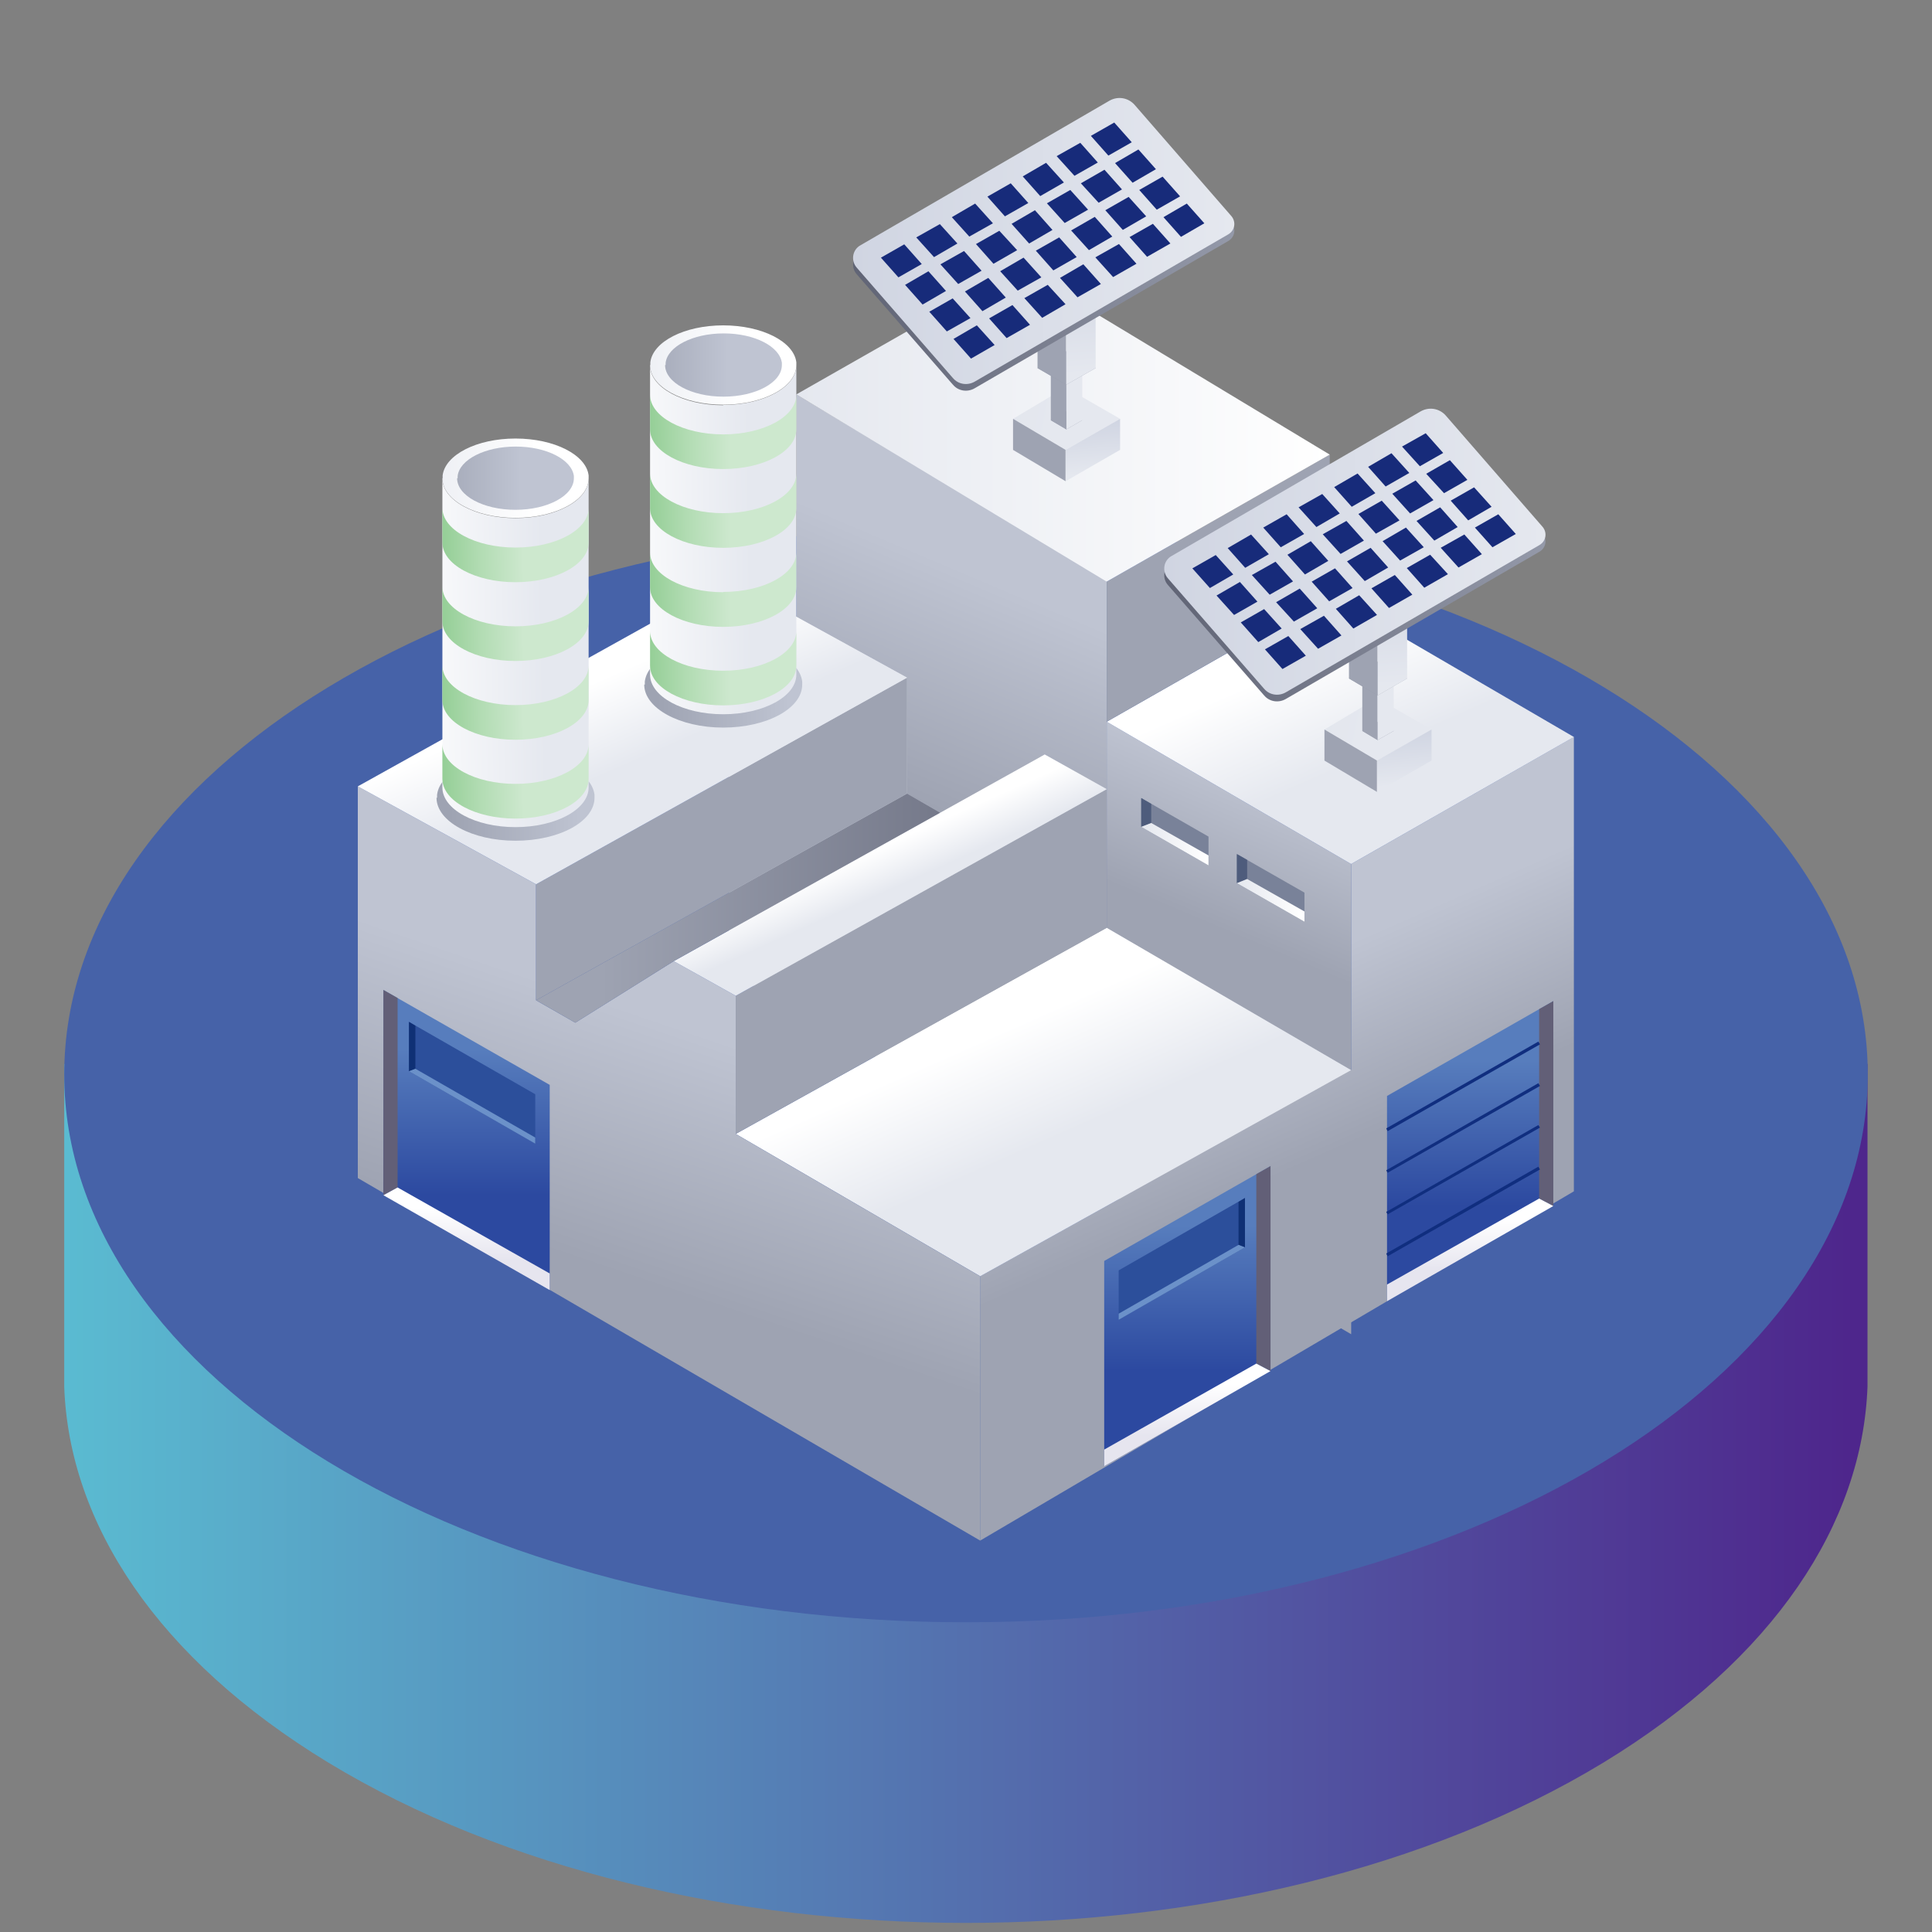 <svg width="49" height="49" viewBox="0 0 49 49" fill="none" xmlns="http://www.w3.org/2000/svg">
<rect x="0" y="0" width="49" height="49" fill="#808080" stroke="none"/>
<path d="M43.325 26.985C42.547 26.306 41.663 25.657 40.668 25.052C31.735 19.628 17.257 19.628 8.325 25.052C7.33 25.657 6.439 26.306 5.668 26.985H1.629V35.168C1.749 38.629 3.978 42.06 8.325 44.702C17.257 50.125 31.735 50.125 40.668 44.702C45.008 42.06 47.237 38.629 47.364 35.168V26.985H43.325Z" fill="url(#paint0_linear_4349_65373)"/>
<path d="M24.5 41.145C37.131 41.145 47.371 34.924 47.371 27.251C47.371 19.577 37.131 13.356 24.5 13.356C11.869 13.356 1.629 19.577 1.629 27.251C1.629 34.924 11.869 41.145 24.5 41.145Z" fill="#4662A8"/>
<path d="M28.068 23.532V14.703L20.197 10.003V20.76L28.068 23.532Z" fill="url(#paint1_linear_4349_65373)"/>
<path d="M28.069 23.518V20.015L26.496 19.135L24.006 20.704L23.005 20.127V17.187L18.491 14.703V24.637L34.269 33.839V27.128L28.069 23.518Z" fill="url(#paint2_linear_4349_65373)"/>
<path d="M39.917 18.691L34.268 21.914V27.141L24.859 32.368V39.073L39.917 30.215V18.691Z" fill="url(#paint3_linear_4349_65373)"/>
<path d="M28.005 37.187L32.223 34.774V29.575L28.005 31.981V37.187Z" fill="url(#paint4_linear_4349_65373)"/>
<path d="M31.863 29.779V34.584L32.223 34.774V29.575L31.863 29.779Z" fill="#625F77"/>
<path d="M31.863 34.584L28.005 36.765V37.187L32.223 34.774L31.863 34.584Z" fill="url(#paint5_linear_4349_65373)"/>
<path d="M28.372 33.472L31.574 31.636V30.384L28.372 32.22V33.472Z" fill="#2C4F9B"/>
<path d="M31.412 30.482V31.573L31.575 31.636V30.384L31.412 30.482Z" fill="#0F3075"/>
<path d="M31.412 31.573L28.372 33.318V33.473L31.574 31.637L31.412 31.573Z" fill="#6B91C9"/>
<path d="M35.178 33.002L39.396 30.589V25.39L35.178 27.796V33.002Z" fill="url(#paint6_linear_4349_65373)"/>
<path d="M39.036 25.594V30.399L39.396 30.589V25.39L39.036 25.594Z" fill="#625F77"/>
<path d="M39.036 30.398L35.178 32.579V33.002L39.396 30.588L39.036 30.398Z" fill="url(#paint7_linear_4349_65373)"/>
<path d="M35.193 28.689L39.058 26.487L39.016 26.417L35.158 28.619L35.193 28.689Z" fill="#102E7F"/>
<path d="M35.193 29.744L39.058 27.542L39.016 27.472L35.158 29.681L35.193 29.744Z" fill="#102E7F"/>
<path d="M35.193 30.799L39.058 28.598L39.016 28.534L35.158 30.736L35.193 30.799Z" fill="#102E7F"/>
<path d="M35.193 31.862L39.058 29.66L39.016 29.59L35.158 31.792L35.193 31.862Z" fill="#102E7F"/>
<path d="M28.069 18.305L34.268 21.914V27.141L28.069 23.532V18.305Z" fill="url(#paint8_linear_4349_65373)"/>
<path d="M18.66 28.759L24.86 32.369L34.268 27.141L28.069 23.532L18.66 28.759Z" fill="url(#paint9_linear_4349_65373)"/>
<path d="M39.918 18.692L33.725 15.083L28.069 18.305L34.268 21.914L39.918 18.692Z" fill="url(#paint10_linear_4349_65373)"/>
<path d="M18.66 28.76V25.256L17.087 24.377L14.591 25.938L13.596 25.369V22.428L9.075 19.944V29.878L24.86 39.073V32.369L18.66 28.76Z" fill="url(#paint11_linear_4349_65373)"/>
<path d="M28.069 20.015L18.66 25.256V28.759L28.069 23.532V20.015Z" fill="#9EA3B2"/>
<path d="M26.496 19.136L17.087 24.377L18.66 25.256L28.069 20.015L26.496 19.136Z" fill="url(#paint12_linear_4349_65373)"/>
<path d="M13.597 25.368L23.005 20.127L23.845 20.612L17.088 24.376L14.591 25.938L13.597 25.368Z" fill="url(#paint13_linear_4349_65373)"/>
<path d="M23.005 17.186L13.597 22.428V25.369L23.005 20.127V17.186Z" fill="#9EA3B2"/>
<path d="M18.491 14.703L9.075 19.944L13.596 22.428L23.005 17.187L18.491 14.703Z" fill="url(#paint14_linear_4349_65373)"/>
<path d="M11.071 20.233C11.071 20.831 11.967 21.323 13.075 21.323C14.182 21.323 15.078 20.838 15.078 20.233C15.078 20.205 15.078 20.184 15.078 20.156C15.007 19.593 14.139 19.143 13.082 19.143C12.024 19.143 11.156 19.593 11.085 20.156C11.085 20.184 11.085 20.205 11.085 20.233H11.071Z" fill="url(#paint15_linear_4349_65373)"/>
<path d="M13.074 13.141C14.097 13.141 14.929 12.691 14.929 12.135V12.726V12.873V13.464V13.908V14.055V14.499V14.646V15.09V15.835V16.279V16.869V17.017V17.46V17.608V18.199V18.642V19.233V19.381V19.972C14.929 20.528 14.097 20.978 13.074 20.978C12.052 20.978 11.22 20.528 11.22 19.972V19.381V19.233V18.642V18.199V18.052V17.608V17.46V17.017V16.271V15.828V15.237V15.09V14.646V14.499V13.908V13.464V12.873V12.726V12.135C11.22 12.691 12.052 13.141 13.074 13.141Z" fill="url(#paint16_linear_4349_65373)"/>
<path d="M11.22 12.128C11.22 12.684 12.052 13.134 13.074 13.134C14.097 13.134 14.929 12.684 14.929 12.128C14.929 12.107 14.929 12.079 14.929 12.058C14.866 11.537 14.062 11.122 13.074 11.122C12.087 11.122 11.29 11.537 11.226 12.058C11.226 12.079 11.226 12.107 11.226 12.128H11.22Z" fill="url(#paint17_linear_4349_65373)"/>
<path d="M13.074 13.887C14.097 13.887 14.929 13.437 14.929 12.881V13.472V13.62V13.76C14.929 14.316 14.097 14.766 13.074 14.766C12.052 14.766 11.22 14.316 11.22 13.76V13.62V13.472V12.881C11.22 13.437 12.052 13.887 13.074 13.887Z" fill="url(#paint18_linear_4349_65373)"/>
<path d="M13.074 15.885C14.097 15.885 14.929 15.435 14.929 14.879V15.47V15.618V15.758C14.929 16.314 14.097 16.764 13.074 16.764C12.052 16.764 11.22 16.314 11.22 15.758V15.47V14.879C11.22 15.435 12.052 15.885 13.074 15.885Z" fill="url(#paint19_linear_4349_65373)"/>
<path d="M13.074 17.883C14.097 17.883 14.929 17.433 14.929 16.877V17.468V17.616V17.756C14.929 18.312 14.097 18.762 13.074 18.762C12.052 18.762 11.22 18.312 11.22 17.756V17.468V16.877C11.22 17.433 12.052 17.883 13.074 17.883Z" fill="url(#paint20_linear_4349_65373)"/>
<path d="M13.074 19.881C14.097 19.881 14.929 19.431 14.929 18.875V19.466V19.614V19.754C14.929 20.31 14.097 20.761 13.074 20.761C12.052 20.761 11.22 20.31 11.22 19.754V19.614V19.466V18.875C11.22 19.431 12.052 19.881 13.074 19.881Z" fill="url(#paint21_linear_4349_65373)"/>
<path d="M11.593 12.128C11.593 12.571 12.256 12.93 13.074 12.93C13.892 12.93 14.555 12.571 14.555 12.128C14.555 12.107 14.555 12.093 14.555 12.072C14.499 11.657 13.864 11.326 13.081 11.326C12.298 11.326 11.656 11.657 11.607 12.072C11.607 12.093 11.607 12.107 11.607 12.128H11.593Z" fill="url(#paint22_linear_4349_65373)"/>
<path d="M16.339 17.363C16.339 17.961 17.235 18.453 18.342 18.453C19.45 18.453 20.346 17.968 20.346 17.363C20.346 17.335 20.346 17.314 20.346 17.285C20.275 16.723 19.407 16.273 18.349 16.273C17.291 16.273 16.424 16.723 16.354 17.285C16.354 17.314 16.354 17.335 16.354 17.363H16.339Z" fill="url(#paint23_linear_4349_65373)"/>
<path d="M18.342 10.271C19.365 10.271 20.197 9.82 20.197 9.265V9.856V10.003V10.447V10.594V11.185V11.629V12.374V12.818V12.965V13.408V13.556V13.999V14.745V15.188V15.779V15.927V16.37V16.518V17.109C20.197 17.665 19.365 18.115 18.342 18.115C17.32 18.115 16.487 17.665 16.487 17.109V16.518V16.37V15.927V15.779V15.188V14.745V14.154V14.006V13.563V13.415V12.825V12.381V11.79V11.643V11.052V10.608V10.461V10.017V9.272C16.487 9.827 17.32 10.278 18.342 10.278V10.271Z" fill="url(#paint24_linear_4349_65373)"/>
<path d="M16.487 9.258C16.487 9.814 17.32 10.264 18.342 10.264C19.365 10.264 20.197 9.814 20.197 9.258C20.197 9.237 20.197 9.209 20.197 9.188C20.134 8.667 19.33 8.252 18.342 8.252C17.355 8.252 16.558 8.667 16.494 9.188C16.494 9.209 16.494 9.237 16.494 9.258H16.487Z" fill="url(#paint25_linear_4349_65373)"/>
<path d="M18.342 11.017C19.365 11.017 20.197 10.566 20.197 10.011V10.602V10.749V10.89C20.197 11.446 19.365 11.896 18.342 11.896C17.32 11.896 16.487 11.446 16.487 10.89V10.749V10.602V10.011C16.487 10.566 17.32 11.017 18.342 11.017Z" fill="url(#paint26_linear_4349_65373)"/>
<path d="M18.342 13.015C19.365 13.015 20.197 12.565 20.197 12.009V12.6V12.748V12.888C20.197 13.444 19.365 13.894 18.342 13.894C17.32 13.894 16.487 13.444 16.487 12.888V12.748V12.6V12.009C16.487 12.565 17.32 13.015 18.342 13.015Z" fill="url(#paint27_linear_4349_65373)"/>
<path d="M18.342 15.013C19.365 15.013 20.197 14.563 20.197 14.007V14.753V14.893C20.197 15.449 19.365 15.899 18.342 15.899C17.32 15.899 16.487 15.449 16.487 14.893V14.605V14.014C16.487 14.57 17.32 15.02 18.342 15.02V15.013Z" fill="url(#paint28_linear_4349_65373)"/>
<path d="M18.342 17.011C19.365 17.011 20.197 16.561 20.197 16.005V16.596V16.744V16.884C20.197 17.44 19.365 17.89 18.342 17.89C17.32 17.89 16.487 17.44 16.487 16.884V16.596V16.005C16.487 16.561 17.32 17.011 18.342 17.011Z" fill="url(#paint29_linear_4349_65373)"/>
<path d="M16.868 9.258C16.868 9.701 17.531 10.06 18.349 10.06C19.167 10.06 19.83 9.701 19.83 9.258C19.83 9.237 19.83 9.223 19.83 9.202C19.774 8.787 19.139 8.456 18.356 8.456C17.573 8.456 16.932 8.787 16.882 9.202C16.882 9.223 16.882 9.237 16.882 9.258H16.868Z" fill="url(#paint30_linear_4349_65373)"/>
<path d="M28.069 14.752L33.725 11.53V15.083L28.069 18.305V14.752Z" fill="#9EA3B2"/>
<path d="M28.068 14.752L20.197 10.003L25.854 6.781L33.725 11.53L28.068 14.752Z" fill="url(#paint31_linear_4349_65373)"/>
<path d="M33.084 23.378L31.37 22.4V21.661L33.084 22.639V23.378Z" fill="#798299"/>
<path d="M31.631 21.809V22.294L31.37 22.4V21.661L31.631 21.809Z" fill="#4E5C7C"/>
<path d="M31.631 22.294L33.084 23.117V23.377L31.37 22.399L31.631 22.294Z" fill="url(#paint32_linear_4349_65373)"/>
<path d="M30.651 21.95L28.944 20.972V20.24L30.651 21.218V21.95Z" fill="#798299"/>
<path d="M29.198 20.388V20.873L28.944 20.972V20.24L29.198 20.388Z" fill="#4E5C7C"/>
<path d="M29.198 20.873L30.651 21.696V21.949L28.944 20.971L29.198 20.873Z" fill="url(#paint33_linear_4349_65373)"/>
<path d="M13.942 32.721L9.724 30.314V25.108L13.942 27.515V32.721Z" fill="url(#paint34_linear_4349_65373)"/>
<path d="M10.084 25.312V30.117L9.724 30.314V25.108L10.084 25.312Z" fill="#625F77"/>
<path d="M10.084 30.117L13.942 32.298V32.72L9.724 30.314L10.084 30.117Z" fill="url(#paint35_linear_4349_65373)"/>
<path d="M13.575 29.006L10.373 27.169V25.917L13.575 27.753V29.006Z" fill="#2C4F9B"/>
<path d="M10.535 26.015V27.106L10.373 27.169V25.917L10.535 26.015Z" fill="#0F3075"/>
<path d="M10.535 27.106L13.575 28.851V29.006L10.373 27.17L10.535 27.106Z" fill="#6B91C9"/>
<path d="M27.026 9.827L25.693 10.622L27.026 11.41L28.408 10.622L27.026 9.827Z" fill="url(#paint36_linear_4349_65373)"/>
<path d="M25.693 10.622V11.41L27.026 12.205V11.41L25.693 10.622Z" fill="url(#paint37_linear_4349_65373)"/>
<path d="M28.408 10.622L27.026 11.41V12.205L28.408 11.41V10.622Z" fill="url(#paint38_linear_4349_65373)"/>
<path d="M27.046 8.892L26.651 9.117L27.046 9.349L27.448 9.117L27.046 8.892Z" fill="url(#paint39_linear_4349_65373)"/>
<path d="M27.046 10.426L26.651 10.658L27.046 10.89L27.448 10.658L27.046 10.426Z" fill="url(#paint40_linear_4349_65373)"/>
<path d="M26.651 9.117V10.658L27.046 10.89V9.349L26.651 9.117Z" fill="url(#paint41_linear_4349_65373)"/>
<path d="M27.449 9.117L27.047 9.349V10.89L27.449 10.658V9.117Z" fill="url(#paint42_linear_4349_65373)"/>
<path d="M27.04 6.057L26.314 6.486L27.04 6.915L27.788 6.486L27.04 6.057Z" fill="url(#paint43_linear_4349_65373)"/>
<path d="M27.04 8.906L26.314 9.335L27.04 9.758L27.788 9.335L27.04 8.906Z" fill="url(#paint44_linear_4349_65373)"/>
<path d="M26.314 6.485V9.335L27.04 9.757V6.915L26.314 6.485Z" fill="url(#paint45_linear_4349_65373)"/>
<path d="M27.788 6.486L27.041 6.915V9.758L27.788 9.336V6.486Z" fill="url(#paint46_linear_4349_65373)"/>
<path d="M24.162 9.75L21.729 6.957C21.574 6.781 21.616 6.5 21.828 6.387L28.14 2.722C28.352 2.602 28.612 2.644 28.775 2.827L31.229 5.648C31.356 5.796 31.321 6.014 31.151 6.113L24.719 9.848C24.536 9.954 24.303 9.919 24.169 9.757L24.162 9.75Z" fill="url(#paint47_linear_4349_65373)"/>
<path d="M24.162 9.581L21.729 6.788C21.574 6.612 21.616 6.331 21.828 6.218L28.14 2.553C28.352 2.433 28.612 2.475 28.775 2.658L31.229 5.479C31.356 5.627 31.321 5.845 31.151 5.944L24.719 9.68C24.536 9.785 24.303 9.75 24.169 9.588L24.162 9.581Z" fill="url(#paint48_linear_4349_65373)"/>
<path d="M23.378 6.697L22.786 7.034L22.342 6.535L22.934 6.197L23.378 6.697Z" fill="#172B7A"/>
<path d="M24.282 6.176L23.689 6.521L23.238 6.021L23.837 5.684L24.282 6.176Z" fill="#172B7A"/>
<path d="M25.183 5.663L24.584 6L24.14 5.508L24.732 5.163L25.183 5.663Z" fill="#172B7A"/>
<path d="M26.08 5.149L25.487 5.487L25.043 4.987L25.635 4.649L26.08 5.149Z" fill="#172B7A"/>
<path d="M26.983 4.628L26.383 4.973L25.939 4.474L26.531 4.129L26.983 4.628Z" fill="#172B7A"/>
<path d="M23.992 7.379L23.399 7.724L22.955 7.225L23.547 6.88L23.992 7.379Z" fill="#172B7A"/>
<path d="M24.895 6.866L24.302 7.203L23.851 6.704L24.45 6.366L24.895 6.866Z" fill="#172B7A"/>
<path d="M25.797 6.345L25.197 6.69L24.753 6.19L25.345 5.853L25.797 6.345Z" fill="#172B7A"/>
<path d="M26.693 5.832L26.101 6.176L25.656 5.677L26.249 5.332L26.693 5.832Z" fill="#172B7A"/>
<path d="M27.596 5.318L27.003 5.656L26.552 5.156L27.145 4.818L27.596 5.318Z" fill="#172B7A"/>
<path d="M24.613 8.068L24.014 8.406L23.569 7.906L24.162 7.568L24.613 8.068Z" fill="#172B7A"/>
<path d="M25.509 7.547L24.917 7.892L24.473 7.393L25.065 7.048L25.509 7.547Z" fill="#172B7A"/>
<path d="M26.411 7.034L25.812 7.371L25.367 6.879L25.96 6.534L26.411 7.034Z" fill="#172B7A"/>
<path d="M27.307 6.52L26.715 6.858L26.271 6.358L26.863 6.021L27.307 6.52Z" fill="#172B7A"/>
<path d="M28.21 6L27.618 6.344L27.166 5.845L27.766 5.5L28.21 6Z" fill="#172B7A"/>
<path d="M25.226 8.75L24.627 9.095L24.183 8.596L24.775 8.251L25.226 8.75Z" fill="#172B7A"/>
<path d="M26.123 8.237L25.53 8.575L25.086 8.075L25.678 7.737L26.123 8.237Z" fill="#172B7A"/>
<path d="M27.024 7.716L26.432 8.061L25.98 7.561L26.573 7.224L27.024 7.716Z" fill="#172B7A"/>
<path d="M27.921 7.203L27.328 7.54L26.884 7.048L27.476 6.703L27.921 7.203Z" fill="#172B7A"/>
<path d="M28.823 6.689L28.231 7.027L27.78 6.527L28.379 6.189L28.823 6.689Z" fill="#172B7A"/>
<path d="M27.843 4.122L27.251 4.459L26.799 3.96L27.399 3.622L27.843 4.122Z" fill="#172B7A"/>
<path d="M28.456 4.804L27.864 5.142L27.413 4.649L28.012 4.305L28.456 4.804Z" fill="#172B7A"/>
<path d="M29.07 5.487L28.477 5.831L28.033 5.332L28.625 4.994L29.07 5.487Z" fill="#172B7A"/>
<path d="M29.684 6.175L29.092 6.513L28.648 6.013L29.24 5.676L29.684 6.175Z" fill="#172B7A"/>
<path d="M28.704 3.608L28.111 3.946L27.667 3.446L28.26 3.108L28.704 3.608Z" fill="#172B7A"/>
<path d="M29.317 4.291L28.725 4.635L28.28 4.136L28.873 3.791L29.317 4.291Z" fill="#172B7A"/>
<path d="M29.93 4.98L29.338 5.318L28.894 4.818L29.486 4.48L29.93 4.98Z" fill="#172B7A"/>
<path d="M30.545 5.663L29.952 6.007L29.508 5.508L30.1 5.163L30.545 5.663Z" fill="#172B7A"/>
<path d="M34.924 17.707L33.591 18.502L34.924 19.29L36.307 18.502L34.924 17.707Z" fill="url(#paint49_linear_4349_65373)"/>
<path d="M33.591 18.502V19.29L34.924 20.085V19.29L33.591 18.502Z" fill="url(#paint50_linear_4349_65373)"/>
<path d="M36.307 18.502L34.924 19.29V20.085L36.307 19.29V18.502Z" fill="url(#paint51_linear_4349_65373)"/>
<path d="M34.939 16.765L34.551 16.997L34.939 17.229L35.348 16.997L34.939 16.765Z" fill="url(#paint52_linear_4349_65373)"/>
<path d="M34.939 18.306L34.551 18.538L34.939 18.77L35.348 18.538L34.939 18.306Z" fill="url(#paint53_linear_4349_65373)"/>
<path d="M34.551 16.997V18.538L34.939 18.77V17.229L34.551 16.997Z" fill="url(#paint54_linear_4349_65373)"/>
<path d="M35.348 16.997L34.939 17.229V18.77L35.348 18.538V16.997Z" fill="url(#paint55_linear_4349_65373)"/>
<path d="M34.939 13.937L34.213 14.366L34.939 14.788L35.687 14.366L34.939 13.937Z" fill="url(#paint56_linear_4349_65373)"/>
<path d="M34.939 16.778L34.213 17.207L34.939 17.637L35.687 17.207L34.939 16.778Z" fill="url(#paint57_linear_4349_65373)"/>
<path d="M34.213 14.365V17.207L34.939 17.637V14.787L34.213 14.365Z" fill="url(#paint58_linear_4349_65373)"/>
<path d="M35.688 14.366L34.94 14.788V17.638L35.688 17.209V14.366Z" fill="url(#paint59_linear_4349_65373)"/>
<path d="M32.054 17.63L29.621 14.837C29.466 14.661 29.508 14.38 29.72 14.267L36.032 10.602C36.244 10.482 36.505 10.524 36.667 10.707L39.121 13.528C39.248 13.676 39.213 13.894 39.044 13.993L32.611 17.728C32.428 17.834 32.195 17.799 32.061 17.637L32.054 17.63Z" fill="url(#paint60_linear_4349_65373)"/>
<path d="M32.054 17.461L29.621 14.668C29.466 14.492 29.508 14.211 29.72 14.098L36.032 10.433C36.244 10.313 36.505 10.355 36.667 10.538L39.121 13.359C39.248 13.507 39.213 13.725 39.044 13.824L32.611 17.559C32.428 17.665 32.195 17.63 32.061 17.468L32.054 17.461Z" fill="url(#paint61_linear_4349_65373)"/>
<path d="M31.278 14.57L30.686 14.914L30.241 14.415L30.834 14.077L31.278 14.57Z" fill="#172B7A"/>
<path d="M32.181 14.056L31.581 14.401L31.137 13.901L31.73 13.557L32.181 14.056Z" fill="#172B7A"/>
<path d="M33.076 13.543L32.483 13.88L32.039 13.381L32.632 13.043L33.076 13.543Z" fill="#172B7A"/>
<path d="M33.979 13.022L33.387 13.367L32.935 12.867L33.535 12.529L33.979 13.022Z" fill="#172B7A"/>
<path d="M34.882 12.508L34.283 12.853L33.838 12.354L34.431 12.009L34.882 12.508Z" fill="#172B7A"/>
<path d="M31.891 15.259L31.299 15.597L30.854 15.104L31.447 14.76L31.891 15.259Z" fill="#172B7A"/>
<path d="M32.794 14.746L32.202 15.083L31.75 14.584L32.35 14.246L32.794 14.746Z" fill="#172B7A"/>
<path d="M33.689 14.225L33.097 14.57L32.652 14.07L33.245 13.726L33.689 14.225Z" fill="#172B7A"/>
<path d="M34.592 13.711L34 14.049L33.548 13.55L34.148 13.212L34.592 13.711Z" fill="#172B7A"/>
<path d="M35.495 13.198L34.896 13.535L34.452 13.036L35.044 12.698L35.495 13.198Z" fill="#172B7A"/>
<path d="M32.506 15.941L31.913 16.285L31.469 15.786L32.061 15.448L32.506 15.941Z" fill="#172B7A"/>
<path d="M33.409 15.427L32.816 15.765L32.365 15.273L32.964 14.928L33.409 15.427Z" fill="#172B7A"/>
<path d="M34.304 14.914L33.711 15.251L33.267 14.752L33.859 14.414L34.304 14.914Z" fill="#172B7A"/>
<path d="M35.207 14.393L34.614 14.738L34.163 14.238L34.762 13.894L35.207 14.393Z" fill="#172B7A"/>
<path d="M36.11 13.879L35.51 14.217L35.066 13.725L35.658 13.38L36.11 13.879Z" fill="#172B7A"/>
<path d="M33.119 16.63L32.526 16.968L32.082 16.469L32.675 16.131L33.119 16.63Z" fill="#172B7A"/>
<path d="M34.022 16.117L33.429 16.454L32.978 15.955L33.578 15.617L34.022 16.117Z" fill="#172B7A"/>
<path d="M34.924 15.596L34.324 15.941L33.88 15.441L34.472 15.097L34.924 15.596Z" fill="#172B7A"/>
<path d="M35.82 15.082L35.228 15.42L34.783 14.921L35.376 14.583L35.82 15.082Z" fill="#172B7A"/>
<path d="M36.723 14.562L36.123 14.906L35.679 14.407L36.272 14.069L36.723 14.562Z" fill="#172B7A"/>
<path d="M35.743 11.995L35.143 12.339L34.699 11.84L35.291 11.495L35.743 11.995Z" fill="#172B7A"/>
<path d="M36.356 12.684L35.763 13.022L35.312 12.522L35.904 12.185L36.356 12.684Z" fill="#172B7A"/>
<path d="M36.97 13.367L36.378 13.711L35.926 13.212L36.526 12.867L36.97 13.367Z" fill="#172B7A"/>
<path d="M37.584 14.055L36.991 14.393L36.54 13.893L37.139 13.556L37.584 14.055Z" fill="#172B7A"/>
<path d="M36.603 11.488L36.011 11.825L35.559 11.326L36.159 10.988L36.603 11.488Z" fill="#172B7A"/>
<path d="M37.216 12.17L36.624 12.508L36.172 12.016L36.772 11.671L37.216 12.17Z" fill="#172B7A"/>
<path d="M37.83 12.853L37.237 13.198L36.793 12.698L37.386 12.36L37.83 12.853Z" fill="#172B7A"/>
<path d="M38.444 13.543L37.852 13.88L37.407 13.381L38 13.043L38.444 13.543Z" fill="#172B7A"/>
<defs>
<linearGradient id="paint0_linear_4349_65373" x1="1.629" y1="34.88" x2="47.364" y2="34.88" gradientUnits="userSpaceOnUse">
<stop stop-color="#5ABBD1"/>
<stop offset="0.99" stop-color="#4E268C"/>
</linearGradient>
<linearGradient id="paint1_linear_4349_65373" x1="25.015" y1="14.695" x2="22.29" y2="21.124" gradientUnits="userSpaceOnUse">
<stop stop-color="#BFC4D2"/>
<stop offset="0.84" stop-color="#9EA3B2"/>
</linearGradient>
<linearGradient id="paint2_linear_4349_65373" x1="22.836" y1="17.89" x2="27.12" y2="27.614" gradientUnits="userSpaceOnUse">
<stop stop-color="#D0D5E2"/>
<stop offset="0.84" stop-color="#9EA3B2"/>
</linearGradient>
<linearGradient id="paint3_linear_4349_65373" x1="30.833" y1="25.389" x2="33.095" y2="30.508" gradientUnits="userSpaceOnUse">
<stop stop-color="#BFC4D2"/>
<stop offset="0.84" stop-color="#9EA3B2"/>
</linearGradient>
<linearGradient id="paint4_linear_4349_65373" x1="30.114" y1="31.088" x2="30.114" y2="34.929" gradientUnits="userSpaceOnUse">
<stop stop-color="#577DBD"/>
<stop offset="0.96" stop-color="#2C49A0"/>
</linearGradient>
<linearGradient id="paint5_linear_4349_65373" x1="30.114" y1="35.105" x2="30.114" y2="36.413" gradientUnits="userSpaceOnUse">
<stop stop-color="white"/>
<stop offset="1" stop-color="#E6E5EF"/>
</linearGradient>
<linearGradient id="paint6_linear_4349_65373" x1="37.287" y1="26.902" x2="37.287" y2="30.744" gradientUnits="userSpaceOnUse">
<stop stop-color="#577DBD"/>
<stop offset="0.96" stop-color="#2C49A0"/>
</linearGradient>
<linearGradient id="paint7_linear_4349_65373" x1="37.287" y1="30.919" x2="37.287" y2="32.228" gradientUnits="userSpaceOnUse">
<stop stop-color="white"/>
<stop offset="1" stop-color="#E6E5EF"/>
</linearGradient>
<linearGradient id="paint8_linear_4349_65373" x1="33.119" y1="18.129" x2="30.401" y2="24.557" gradientUnits="userSpaceOnUse">
<stop stop-color="#D0D5E2"/>
<stop offset="0.84" stop-color="#9EA3B2"/>
</linearGradient>
<linearGradient id="paint9_linear_4349_65373" x1="25.621" y1="26.058" x2="26.843" y2="28.825" gradientUnits="userSpaceOnUse">
<stop stop-color="white"/>
<stop offset="1" stop-color="#E5E8EF"/>
</linearGradient>
<linearGradient id="paint10_linear_4349_65373" x1="33.196" y1="16.701" x2="34.355" y2="19.334" gradientUnits="userSpaceOnUse">
<stop stop-color="white"/>
<stop offset="1" stop-color="#E5E8EF"/>
</linearGradient>
<linearGradient id="paint11_linear_4349_65373" x1="18.061" y1="26.304" x2="15.589" y2="33.59" gradientUnits="userSpaceOnUse">
<stop stop-color="#BFC4D2"/>
<stop offset="0.84" stop-color="#9EA3B2"/>
</linearGradient>
<linearGradient id="paint12_linear_4349_65373" x1="22.271" y1="21.514" x2="22.714" y2="22.506" gradientUnits="userSpaceOnUse">
<stop stop-color="white"/>
<stop offset="1" stop-color="#E5E8EF"/>
</linearGradient>
<linearGradient id="paint13_linear_4349_65373" x1="23.845" y1="23.032" x2="13.597" y2="23.032" gradientUnits="userSpaceOnUse">
<stop stop-color="#75798A"/>
<stop offset="0.84" stop-color="#9EA3B2"/>
</linearGradient>
<linearGradient id="paint14_linear_4349_65373" x1="15.416" y1="17.144" x2="16.329" y2="19.221" gradientUnits="userSpaceOnUse">
<stop stop-color="white"/>
<stop offset="1" stop-color="#E5E8EF"/>
</linearGradient>
<linearGradient id="paint15_linear_4349_65373" x1="14.771" y1="20.06" x2="10.778" y2="20.06" gradientUnits="userSpaceOnUse">
<stop stop-color="#BFC4D2"/>
<stop offset="0.84" stop-color="#9EA3B2"/>
</linearGradient>
<linearGradient id="paint16_linear_4349_65373" x1="10.164" y1="16.337" x2="13.783" y2="16.275" gradientUnits="userSpaceOnUse">
<stop stop-color="white"/>
<stop offset="1" stop-color="#E5E8EF"/>
</linearGradient>
<linearGradient id="paint17_linear_4349_65373" x1="13.596" y1="11.905" x2="9.897" y2="11.905" gradientUnits="userSpaceOnUse">
<stop stop-color="white"/>
<stop offset="1" stop-color="#E5E8EF"/>
</linearGradient>
<linearGradient id="paint18_linear_4349_65373" x1="10.214" y1="13.595" x2="13.72" y2="13.539" gradientUnits="userSpaceOnUse">
<stop offset="0.16" stop-color="#87C889"/>
<stop offset="0.56" stop-color="#B2DCB3"/>
<stop offset="0.87" stop-color="#CDE8CE"/>
</linearGradient>
<linearGradient id="paint19_linear_4349_65373" x1="10.214" y1="15.589" x2="13.72" y2="15.526" gradientUnits="userSpaceOnUse">
<stop offset="0.16" stop-color="#87C889"/>
<stop offset="0.56" stop-color="#B2DCB3"/>
<stop offset="0.87" stop-color="#CDE8CE"/>
</linearGradient>
<linearGradient id="paint20_linear_4349_65373" x1="10.214" y1="17.582" x2="13.72" y2="17.52" gradientUnits="userSpaceOnUse">
<stop offset="0.16" stop-color="#87C889"/>
<stop offset="0.56" stop-color="#B2DCB3"/>
<stop offset="0.87" stop-color="#CDE8CE"/>
</linearGradient>
<linearGradient id="paint21_linear_4349_65373" x1="10.214" y1="19.576" x2="13.72" y2="19.514" gradientUnits="userSpaceOnUse">
<stop offset="0.16" stop-color="#87C889"/>
<stop offset="0.56" stop-color="#B2DCB3"/>
<stop offset="0.87" stop-color="#CDE8CE"/>
</linearGradient>
<linearGradient id="paint22_linear_4349_65373" x1="13.217" y1="11.905" x2="10.275" y2="11.905" gradientUnits="userSpaceOnUse">
<stop stop-color="#BFC4D2"/>
<stop offset="0.84" stop-color="#9EA3B2"/>
</linearGradient>
<linearGradient id="paint23_linear_4349_65373" x1="20.023" y1="17.2" x2="16.037" y2="17.2" gradientUnits="userSpaceOnUse">
<stop stop-color="#BFC4D2"/>
<stop offset="0.84" stop-color="#9EA3B2"/>
</linearGradient>
<linearGradient id="paint24_linear_4349_65373" x1="15.414" y1="13.477" x2="19.033" y2="13.415" gradientUnits="userSpaceOnUse">
<stop stop-color="white"/>
<stop offset="1" stop-color="#E5E8EF"/>
</linearGradient>
<linearGradient id="paint25_linear_4349_65373" x1="18.846" y1="9.039" x2="15.147" y2="9.039" gradientUnits="userSpaceOnUse">
<stop stop-color="white"/>
<stop offset="1" stop-color="#E5E8EF"/>
</linearGradient>
<linearGradient id="paint26_linear_4349_65373" x1="15.464" y1="10.735" x2="18.971" y2="10.679" gradientUnits="userSpaceOnUse">
<stop offset="0.16" stop-color="#87C889"/>
<stop offset="0.56" stop-color="#B2DCB3"/>
<stop offset="0.87" stop-color="#CDE8CE"/>
</linearGradient>
<linearGradient id="paint27_linear_4349_65373" x1="15.464" y1="12.729" x2="18.971" y2="12.666" gradientUnits="userSpaceOnUse">
<stop offset="0.16" stop-color="#87C889"/>
<stop offset="0.56" stop-color="#B2DCB3"/>
<stop offset="0.87" stop-color="#CDE8CE"/>
</linearGradient>
<linearGradient id="paint28_linear_4349_65373" x1="15.464" y1="14.722" x2="18.971" y2="14.66" gradientUnits="userSpaceOnUse">
<stop offset="0.16" stop-color="#87C889"/>
<stop offset="0.56" stop-color="#B2DCB3"/>
<stop offset="0.87" stop-color="#CDE8CE"/>
</linearGradient>
<linearGradient id="paint29_linear_4349_65373" x1="15.464" y1="16.709" x2="18.971" y2="16.654" gradientUnits="userSpaceOnUse">
<stop offset="0.16" stop-color="#87C889"/>
<stop offset="0.56" stop-color="#B2DCB3"/>
<stop offset="0.87" stop-color="#CDE8CE"/>
</linearGradient>
<linearGradient id="paint30_linear_4349_65373" x1="18.468" y1="9.039" x2="15.526" y2="9.039" gradientUnits="userSpaceOnUse">
<stop stop-color="#BFC4D2"/>
<stop offset="0.84" stop-color="#9EA3B2"/>
</linearGradient>
<linearGradient id="paint31_linear_4349_65373" x1="33.718" y1="10.763" x2="20.197" y2="10.763" gradientUnits="userSpaceOnUse">
<stop stop-color="white"/>
<stop offset="1" stop-color="#E5E8EF"/>
</linearGradient>
<linearGradient id="paint32_linear_4349_65373" x1="33.084" y1="22.836" x2="31.37" y2="22.836" gradientUnits="userSpaceOnUse">
<stop stop-color="white"/>
<stop offset="1" stop-color="#E5E8EF"/>
</linearGradient>
<linearGradient id="paint33_linear_4349_65373" x1="30.651" y1="21.415" x2="28.937" y2="21.415" gradientUnits="userSpaceOnUse">
<stop stop-color="white"/>
<stop offset="1" stop-color="#E5E8EF"/>
</linearGradient>
<linearGradient id="paint34_linear_4349_65373" x1="11.833" y1="26.621" x2="11.833" y2="30.462" gradientUnits="userSpaceOnUse">
<stop stop-color="#577DBD"/>
<stop offset="0.96" stop-color="#2C49A0"/>
</linearGradient>
<linearGradient id="paint35_linear_4349_65373" x1="11.833" y1="30.638" x2="11.833" y2="31.946" gradientUnits="userSpaceOnUse">
<stop stop-color="white"/>
<stop offset="1" stop-color="#E6E5EF"/>
</linearGradient>
<linearGradient id="paint36_linear_4349_65373" x1="14.563" y1="8.181" x2="26.798" y2="10.585" gradientUnits="userSpaceOnUse">
<stop stop-color="#D0D5E2"/>
<stop offset="1" stop-color="#E5E8EF"/>
</linearGradient>
<linearGradient id="paint37_linear_4349_65373" x1="18.788" y1="9.933" x2="26.206" y2="11.389" gradientUnits="userSpaceOnUse">
<stop stop-color="#D0D5E2"/>
<stop offset="0.84" stop-color="#9EA3B2"/>
</linearGradient>
<linearGradient id="paint38_linear_4349_65373" x1="27.661" y1="10.707" x2="27.766" y2="12.029" gradientUnits="userSpaceOnUse">
<stop stop-color="#D0D5E2"/>
<stop offset="1" stop-color="#E5E8EF"/>
</linearGradient>
<linearGradient id="paint39_linear_4349_65373" x1="-11.841" y1="7.667" x2="-8.279" y2="8.368" gradientUnits="userSpaceOnUse">
<stop stop-color="#D0D5E2"/>
<stop offset="1" stop-color="#E5E8EF"/>
</linearGradient>
<linearGradient id="paint40_linear_4349_65373" x1="-11.841" y1="9.196" x2="-8.279" y2="9.897" gradientUnits="userSpaceOnUse">
<stop stop-color="#606475"/>
<stop offset="1" stop-color="#9499A9"/>
</linearGradient>
<linearGradient id="paint41_linear_4349_65373" x1="-11.789" y1="8.596" x2="-8.476" y2="9.245" gradientUnits="userSpaceOnUse">
<stop stop-color="#D0D5E2"/>
<stop offset="0.84" stop-color="#9EA3B2"/>
</linearGradient>
<linearGradient id="paint42_linear_4349_65373" x1="-8.081" y1="8.429" x2="-7.955" y2="9.981" gradientUnits="userSpaceOnUse">
<stop stop-color="#D0D5E2"/>
<stop offset="1" stop-color="#E5E8EF"/>
</linearGradient>
<linearGradient id="paint43_linear_4349_65373" x1="20.29" y1="5.163" x2="26.912" y2="6.464" gradientUnits="userSpaceOnUse">
<stop stop-color="#D0D5E2"/>
<stop offset="1" stop-color="#E5E8EF"/>
</linearGradient>
<linearGradient id="paint44_linear_4349_65373" x1="20.29" y1="8.013" x2="26.912" y2="9.314" gradientUnits="userSpaceOnUse">
<stop stop-color="#606475"/>
<stop offset="1" stop-color="#9499A9"/>
</linearGradient>
<linearGradient id="paint45_linear_4349_65373" x1="20.389" y1="6.893" x2="26.552" y2="8.102" gradientUnits="userSpaceOnUse">
<stop stop-color="#D0D5E2"/>
<stop offset="0.84" stop-color="#9EA3B2"/>
</linearGradient>
<linearGradient id="paint46_linear_4349_65373" x1="27.287" y1="6.578" x2="27.519" y2="9.469" gradientUnits="userSpaceOnUse">
<stop stop-color="#D0D5E2"/>
<stop offset="1" stop-color="#E5E8EF"/>
</linearGradient>
<linearGradient id="paint47_linear_4349_65373" x1="21.63" y1="6.275" x2="31.293" y2="6.275" gradientUnits="userSpaceOnUse">
<stop stop-color="#606475"/>
<stop offset="1" stop-color="#9499A9"/>
</linearGradient>
<linearGradient id="paint48_linear_4349_65373" x1="21.63" y1="6.106" x2="31.293" y2="6.106" gradientUnits="userSpaceOnUse">
<stop stop-color="#D0D5E2"/>
<stop offset="1" stop-color="#E5E8EF"/>
</linearGradient>
<linearGradient id="paint49_linear_4349_65373" x1="22.462" y1="16.061" x2="34.696" y2="18.464" gradientUnits="userSpaceOnUse">
<stop stop-color="#D0D5E2"/>
<stop offset="1" stop-color="#E5E8EF"/>
</linearGradient>
<linearGradient id="paint50_linear_4349_65373" x1="26.686" y1="17.805" x2="34.105" y2="19.269" gradientUnits="userSpaceOnUse">
<stop stop-color="#D0D5E2"/>
<stop offset="0.84" stop-color="#9EA3B2"/>
</linearGradient>
<linearGradient id="paint51_linear_4349_65373" x1="35.559" y1="18.586" x2="35.664" y2="19.909" gradientUnits="userSpaceOnUse">
<stop stop-color="#D0D5E2"/>
<stop offset="1" stop-color="#E5E8EF"/>
</linearGradient>
<linearGradient id="paint52_linear_4349_65373" x1="-3.981" y1="15.507" x2="-0.425" y2="16.203" gradientUnits="userSpaceOnUse">
<stop stop-color="#D0D5E2"/>
<stop offset="1" stop-color="#E5E8EF"/>
</linearGradient>
<linearGradient id="paint53_linear_4349_65373" x1="-3.981" y1="17.036" x2="-0.425" y2="17.732" gradientUnits="userSpaceOnUse">
<stop stop-color="#606475"/>
<stop offset="1" stop-color="#9499A9"/>
</linearGradient>
<linearGradient id="paint54_linear_4349_65373" x1="-3.929" y1="16.431" x2="-0.622" y2="17.086" gradientUnits="userSpaceOnUse">
<stop stop-color="#D0D5E2"/>
<stop offset="0.84" stop-color="#9EA3B2"/>
</linearGradient>
<linearGradient id="paint55_linear_4349_65373" x1="-0.228" y1="16.263" x2="-0.101" y2="17.815" gradientUnits="userSpaceOnUse">
<stop stop-color="#D0D5E2"/>
<stop offset="1" stop-color="#E5E8EF"/>
</linearGradient>
<linearGradient id="paint56_linear_4349_65373" x1="28.183" y1="13.043" x2="34.811" y2="14.344" gradientUnits="userSpaceOnUse">
<stop stop-color="#D0D5E2"/>
<stop offset="1" stop-color="#E5E8EF"/>
</linearGradient>
<linearGradient id="paint57_linear_4349_65373" x1="28.183" y1="15.885" x2="34.811" y2="17.193" gradientUnits="userSpaceOnUse">
<stop stop-color="#606475"/>
<stop offset="1" stop-color="#9499A9"/>
</linearGradient>
<linearGradient id="paint58_linear_4349_65373" x1="28.281" y1="14.766" x2="34.452" y2="15.982" gradientUnits="userSpaceOnUse">
<stop stop-color="#D0D5E2"/>
<stop offset="0.84" stop-color="#9EA3B2"/>
</linearGradient>
<linearGradient id="paint59_linear_4349_65373" x1="35.187" y1="14.458" x2="35.418" y2="17.349" gradientUnits="userSpaceOnUse">
<stop stop-color="#D0D5E2"/>
<stop offset="1" stop-color="#E5E8EF"/>
</linearGradient>
<linearGradient id="paint60_linear_4349_65373" x1="29.529" y1="14.154" x2="39.192" y2="14.154" gradientUnits="userSpaceOnUse">
<stop stop-color="#606475"/>
<stop offset="1" stop-color="#9499A9"/>
</linearGradient>
<linearGradient id="paint61_linear_4349_65373" x1="29.529" y1="13.986" x2="39.192" y2="13.986" gradientUnits="userSpaceOnUse">
<stop stop-color="#D0D5E2"/>
<stop offset="1" stop-color="#E5E8EF"/>
</linearGradient>
</defs>
</svg>
